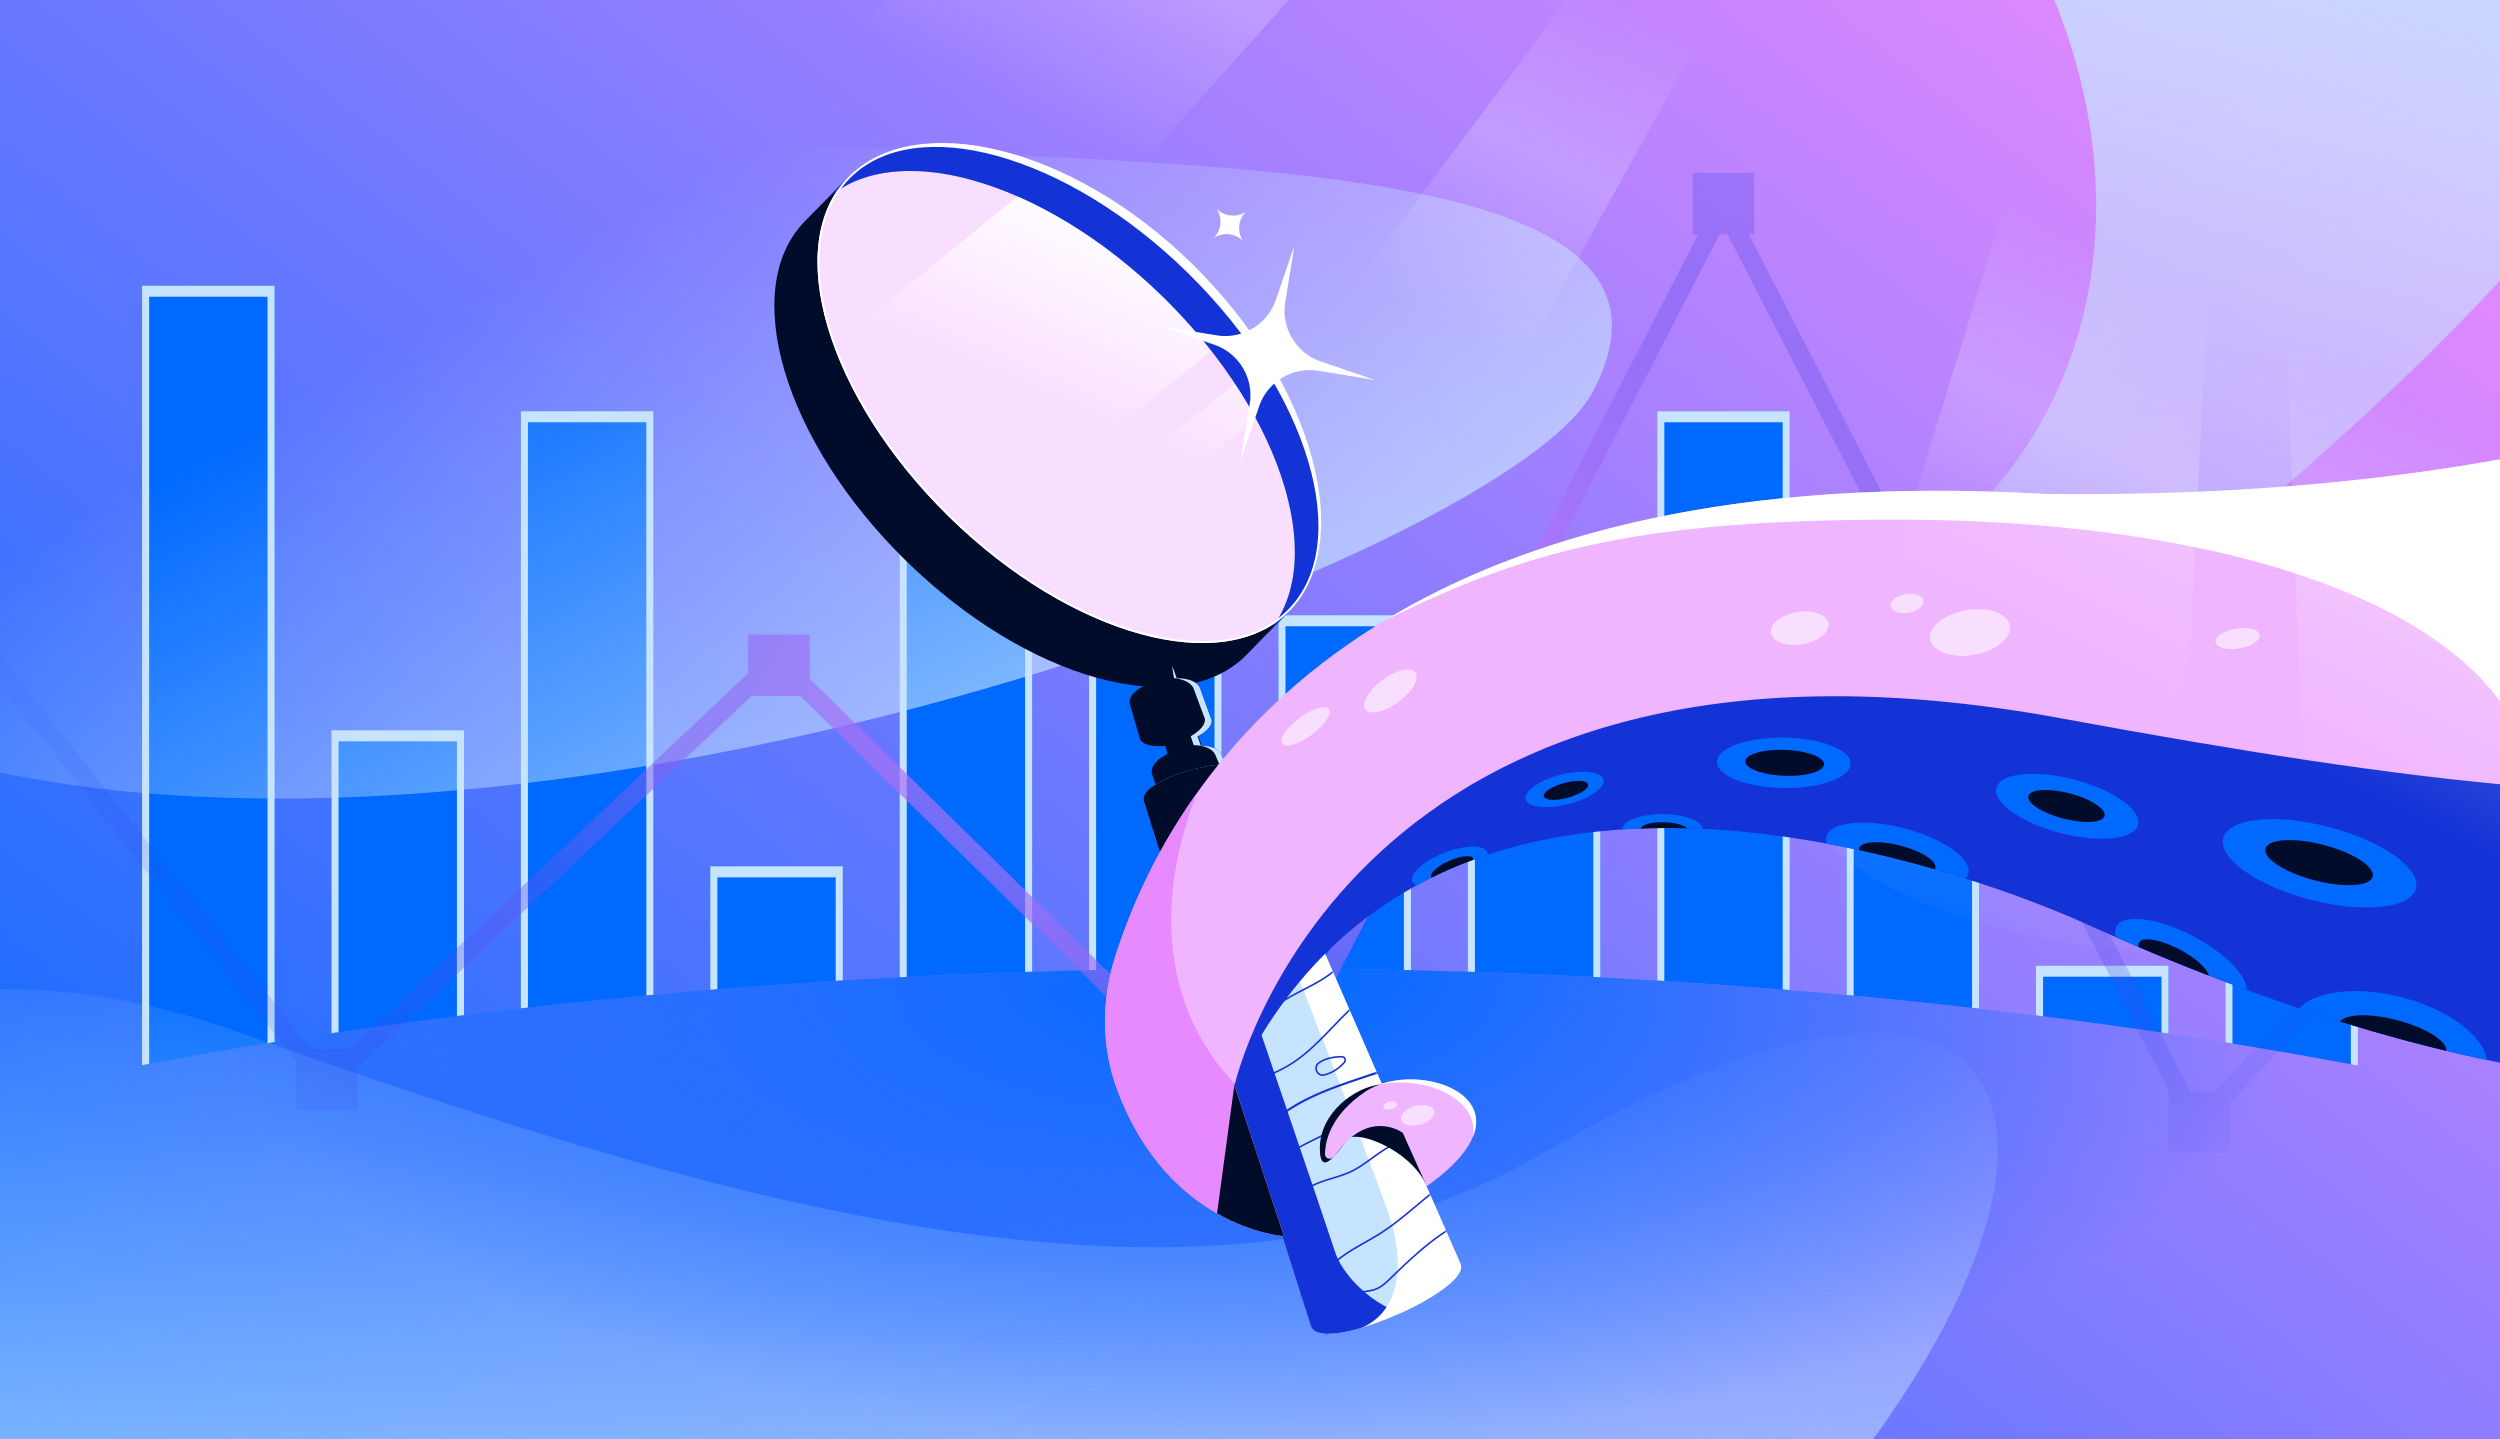 <?xml version="1.0" encoding="utf-8"?>
<svg xmlns="http://www.w3.org/2000/svg" fill="none" height="608" width="1056">
  <rect width="100%" height="100%" fill="#333333" stroke="none"/>
  <g clip-path="url(#a)">
    <path d="M0 0h1056v608H0z" fill="url(#b)"/>
    <path clip-rule="evenodd" d="M436 71h-56v341.788a2800 2800 0 0 1 56-2.34zm80 338.023c-18.805.074-37.477.33-56 .763V173.68h56zm80 .786a2881 2881 0 0 0-56-.782V259.848h56zm80 3.031a2799 2799 0 0 0-56-2.361V328.34h56zm80 5.368a2662 2662 0 0 0-56-4.008V173.68h56zm80 7.847a2495 2495 0 0 0-56-5.761V244.382h56zm80 10.536a2294 2294 0 0 0-56-7.67v-21.042h56zm80 13.538a2053 2053 0 0 0-56-9.81V308.455h56zm-880-9.97a2048 2048 0 0 0-56 9.781V120.654h56zm80-11.362a2296 2296 0 0 0-56 7.644V308.455h56zm80-8.595a2502 2502 0 0 0-56 5.739V173.68h56zm80-6.063a2677 2677 0 0 0-56 3.987V365.9h56z" fill="#0069FF" fill-rule="evenodd"/>
    <path clip-rule="evenodd" d="M436 71h-56v341.788l3-.154V75.682h50v334.863q1.5-.05 3-.097zm80 338.023V173.68h-56v236.106l3-.069V178.363h50v230.673zm80 .786V259.848h-56v149.179l3 .014V264.53h50v145.21zm80 3.031v-84.5h-56v82.139l3 .099v-77.556h50v79.663zm80 5.368V173.68h-56V414.2l3 .185V178.363h50v239.6zm80 7.847V244.382h-56v175.912q1.501.137 3 .276V249.064h50v176.65q1.501.169 3 .341m80 10.536v-28.712h-56v21.042l3 .376v-16.736h50v23.583q1.501.222 3 .447m80 13.538V308.455h-56v131.864l3 .486V313.137h50v136.426zm-880-9.97V120.654H60V449.94q1.499-.284 3-.565V125.337h50v315.306q1.498-.243 3-.484m80-11.362V308.455h-56v127.986l3-.445V313.137h50v116.034zm80-8.595V173.68h-56v252.261q1.498-.171 3-.34V178.363h50v242.115q1.499-.139 3-.276m80-6.063V365.9h-56v52.226l3-.244v-47.3h50v43.741z" fill="#C6E3FF" fill-rule="evenodd"/>
    <path d="M792.979-101.967c104.863 86.23 135.929 257.077 11.244 342.537-107.424 73.63-72.845 224.156 421.697 140.091 71.49-10.07 364.16-55.503-73.28-29.916 0 0-399.806 31.605-253.165-91.288C1260.64-22.771 1232.35-212.07 1038.46-246.355c-202.616-35.84-501.765-66.351-245.481 144.388" fill="url(#c)"/>
    <path d="M650.999 487.5c-143.375 84.076-356.052 17.626-553-52.499-179.326-63.851-370.502 56.879-147 241H733.5C905.541 498.698 875.056 356.119 650.999 487.5" fill="url(#d)"/>
    <path d="M66.857-191.843c-125.132-20.634-332.029 32.819-279.832 320.152 70.8 389.797 834.087 132.604 885.475 37.692 91.5-169.001-601-37.692-459-185C333.011-169.06 202.607-169.494 66.857-191.843" fill="url(#e)"/>
    <path d="M1466 717.5c0 170.38-420.18 308.5-938.5 308.5S-411 887.88-411 717.5 9.18 409 527.5 409 1466 547.12 1466 717.5" fill="url(#f)"/>
    <path clip-rule="evenodd" d="M715.001 73h26v26h-2.314l186.597 362h10.375l189.421-201.738 5.84 5.476-188.919 201.196V487h-26v-26h.283L729.686 99h-3.371L539.202 462h.799v26h-26v-21.147L338.069 294h-20.65L151.001 451.221V469h-26v-21.011l-200.14-253.51 6.28-4.958L131.254 443h16.799L316 284.334V268h26v18.647L520.477 462h9.725L717.315 99h-2.314z" fill="url(#g)" fill-rule="evenodd"/>
    <ellipse cx="440.715" cy="177.425" fill="#F9DFFF" rx="130.718" ry="72.515" transform="rotate(44.48 440.715 177.425)"/>
    <path d="M511.7 148.221c-6.023-7.696-12.763-15.256-20.175-22.535-19.564-19.212-41.002-33.701-61.606-42.718l-89.167 72.205c8.483 24.329 25.348 50.611 49.155 73.99a237 237 0 0 0 10.184 9.435z" fill="url(#h)"/>
    <path d="M428.302 259.579a211 211 0 0 1-14.671-10.033l108.042-87.489a192 192 0 0 1 8.841 14.754z" fill="url(#i)"/>
    <path d="M544.792 258.006c-28.061 28.575-92.565 10.733-144.075-39.851-51.509-50.583-70.518-114.754-42.457-143.328l-18.207 18.54c-28.061 28.575-9.052 92.745 42.457 143.329 51.51 50.583 116.014 68.425 144.075 39.85z" fill="#000C2A"/>
    <path d="M502.335 114.678c51.509 50.583 70.518 114.754 42.457 143.328l-10.811 11.008c28.062-28.574 9.053-92.745-42.457-143.328C440.015 75.102 375.51 57.26 347.449 85.835l10.81-11.008c28.061-28.575 92.566-10.733 144.076 39.851" fill="#1433D6"/>
    <path clip-rule="evenodd" d="M481.776 266.944c25.941 7.175 48.695 4.431 62.41-9.535s16.046-36.766 8.401-62.572c-7.635-25.774-25.176-54.342-50.848-79.552-25.671-25.21-54.552-42.23-80.461-49.397-25.94-7.175-48.695-4.43-62.409 9.535-13.715 13.966-16.046 36.766-8.402 62.573 7.635 25.774 25.176 54.342 50.848 79.552 25.671 25.21 54.552 42.23 80.461 49.396m-81.058-48.789c51.51 50.584 116.014 68.426 144.075 39.851s10.371-95.886-41.139-146.469c-51.509-50.584-117.332-65.285-145.393-36.71s-9.052 92.745 42.457 143.328" fill="#fff" fill-rule="evenodd"/>
    <path clip-rule="evenodd" d="M481.332 311.015a2.7 2.7 0 0 0 .081.819c.664 2.549 5.08 3.733 10.795 3.233l.957 3.372c-4.528 2.31-7.579 5.529-6.444 8.854 3.13 9.17 75.131 212.453 79.868 225.693s46.558-9.122 41.565-20.458-88.472-204.274-92.167-213.516c-1.096-2.742-4.393-3.935-8.408-4.018l-1.465-4.089c3.893-2.179 6.163-4.798 5.6-6.959a2.7 2.7 0 0 0-.277-.67c-2.439-6.67-4.013-11.015-4.425-12.232-1.056-3.124-4.958-4.467-9.607-4.528a366 366 0 0 1-1.601-4.565c-1.275-3.889-13.27-1.21-12.225 2.634.122.449.56 2.004 1.24 4.412-4.946 2.062-8.469 5.219-7.477 8.737.348 1.233 1.823 6.283 3.944 13.521q.02-.12.046-.24" fill="#000C2A" fill-rule="evenodd"/>
    <path d="M495.215 281.369c.024 1.278.265 3.002.684 5.082 4.149.467 7.505 1.974 8.466 4.813.22.651.642 1.789 1.355 3.713l.001.001c.663 1.788 1.578 4.256 2.817 7.643q.214.362.318.764c.613 2.355-1.764 5.194-5.896 7.601q.616 1.863 1.255 3.76c4.409.144 8.089 1.449 9.248 4.348 3.694 9.242 86.556 200.78 91.549 212.116 4.174 9.475-24.354 26.65-36.602 24.307 9.348 7.179 44.334-12.565 39.743-22.988-4.994-11.336-88.472-204.274-92.166-213.516-1.129-2.822-4.588-4.004-8.762-4.023l-1.405-3.922c4.071-2.21 6.47-4.907 5.894-7.122a2.7 2.7 0 0 0-.277-.669c-2.439-6.67-4.013-11.016-4.425-12.233-1.084-3.204-5.162-4.534-9.97-4.529-.735-2.063-1.353-3.804-1.827-5.146" fill="#C6E3FF"/>
    <path d="M526.512 326.082c3.492 9.029 85.462 196.732 90.404 207.749 4.943 11.018-59.037 39.199-63.246 26.195-4.209-13.005-67.812-212.762-70.512-221.788s39.861-21.185 43.354-12.156" fill="#C6E3FF"/>
    <path d="M521.781 323.198c-11.887-2.114-40.866 7.543-38.623 15.04 2.701 9.025 66.303 208.783 70.512 221.787 2.234 6.901 21.297 2.205 37.962-5.37-14.201-4.892-24.924-17.282-27.634-25.655-2.088-6.452-13.36-39.574-25.719-75.89-16.173-47.521-34.206-100.51-35.959-106.37-1.592-5.321 8.624-15.918 19.461-23.542" fill="#1433D6"/>
    <path d="M616.917 533.831c-4.943-11.017-86.913-198.72-90.405-207.749-1.171-3.028-6.735-3.673-13.512-2.853 10.044 23.939 64.498 163.271 73.498 189.271 6.865 19.831 5.634 41.367-11.629 48.451 19.643-5.706 45.243-19.998 42.048-27.12" fill="#fff"/>
    <mask height="242" id="j" maskUnits="userSpaceOnUse" style="mask-type:alpha" width="135" x="483" y="322">
      <path d="M526.512 326.083c3.492 9.029 85.462 196.731 90.404 207.749 4.943 11.017-59.037 39.199-63.246 26.194s-67.812-212.762-70.512-221.787 39.861-21.186 43.354-12.156" fill="#C6E3FF"/>
    </mask>
    <g fill="#1433D6" mask="url(#j)">
      <path d="M556.56 453.613a3.4 3.4 0 0 1-.671-.944c-.572-1.219-.468-2.923 1.053-4.007 3.052-2.159 7.031-2.627 9.829-2.638a1.76 1.76 0 0 1 1.632 1.051c.293.65.175 1.39-.3 1.922-2.404 2.681-5.286 4.492-8.556 5.371-1.245.338-2.285-.065-2.982-.75zm10.217-6.907c-2.702.01-6.532.453-9.441 2.514-1.206.851-1.285 2.2-.835 3.165.401.86 1.393 1.72 2.863 1.328 3.145-.85 5.913-2.583 8.231-5.167.352-.397.328-.876.186-1.187a1.07 1.07 0 0 0-1.009-.648zm-92.038-106.531c7.933-15.904 21.255-37.607 39.671-50.684 11.048-7.841 18.579-8.835 18.895-8.877l.083.672c-.077.01-7.717 1.02-18.637 8.788-18.277 13.003-31.514 34.58-39.404 50.393l-.608-.302zm38.022 92.297c2.035-4.736 1.526-10.116 1.032-15.329-.08-.867-.165-1.731-.235-2.579-.669-8.239.81-13.92 4.536-17.366 4.388-4.062 10.642-3.998 16.69-3.938 5.457.051 11.101.115 15.413-2.823 3.983-2.709 6.028-7.387 7.772-11.953.426-1.122.853-2.254 1.279-3.385 2.896-7.724 5.895-15.708 11.207-22.125 8.027-9.685 18.578-11.614 25.481-9.229l-.22.64c-6.677-2.306-16.915-.413-24.734 9.021-5.246 6.33-8.221 14.261-11.098 21.927q-.639 1.699-1.285 3.39c-1.786 4.657-3.873 9.446-8.023 12.268-4.493 3.054-10.248 2.996-15.805 2.941-6.187-.064-12.028-.121-16.216 3.756-3.56 3.296-4.974 8.794-4.32 16.817.07.849.154 1.712.229 2.575.499 5.294 1.024 10.765-1.081 15.66zm10.501 65.58c1.642-12.289 10.543-23.909 24.404-31.891 8.715-5.016 18.408-8.28 27.784-11.44 3.475-1.175 7.07-2.383 10.557-3.659l-.501 1.244c-3.499 1.29-6.289 2.092-9.77 3.261-9.333 3.141-18.987 6.392-27.626 11.369-13.622 7.84-22.354 19.224-23.96 31.234zm-26.486-161.778c-.499-.49-.712-1.183-.555-1.914a2.09 2.09 0 0 1 1.976-1.684 12.2 12.2 0 0 1 4.897.719c1.276.464 1.676 1.645 1.507 2.602-.174.99-.98 1.996-2.377 1.994-1.541 0-3.186-.446-4.907-1.328a2.2 2.2 0 0 1-.541-.389m6.721-1.856a1.7 1.7 0 0 0-.637-.387 11.75 11.75 0 0 0-4.633-.678c-.825.046-1.241.645-1.347 1.149-.111.51.03 1.19.743 1.558 1.62.83 3.165 1.253 4.595 1.25 1.008 0 1.591-.72 1.714-1.437.078-.456-.009-1.036-.435-1.455"/>
      <path d="M493.962 347.885c-.566-.556-.876-1.422-.857-2.44.01-.542.096-1.066.183-1.58.059-.37.122-.755.157-1.129.091-1.158-.116-2.293-.339-3.491-.186-1.021-.383-2.079-.374-3.145.028-2.779 1.534-5.571 3.927-7.282 2.237-1.599 5.192-2.264 8.108-1.845l.241.037c.599-.601 1.274-1.269 2.068-1.641.994-.47 2.083-.437 2.841.08 1.266.862 1.262 2.628.876 3.884-.14.443-.314.871-.488 1.29-.319.771-.62 1.503-.67 2.281-.06.826.163 1.635.397 2.492.188.699.392 1.422.427 2.17.147 2.893-2.116 5.294-4.293 6.571-1.255.736-2.623 1.286-3.943 1.806-1.09.433-2.214.88-3.26 1.431l-.062.035c-1.433.761-3.224 1.704-4.649.704a2.4 2.4 0 0 1-.285-.242zm15.789-21.696a1.3 1.3 0 0 0-.217-.175c-.667-.455-1.558-.313-2.174-.024-.703.328-1.345.972-1.911 1.539l-.2.203-.581-.086c-2.749-.397-5.522.228-7.62 1.725-2.222 1.585-3.614 4.165-3.644 6.733-.01.998.177 2.028.359 3.015.217 1.193.444 2.424.345 3.668-.035.404-.098.798-.162 1.182-.082.51-.164.99-.169 1.48-.011.941.299 1.73.854 2.113 1.087.763 2.606-.038 3.943-.75l.062-.035c1.075-.571 2.223-1.023 3.327-1.46 1.296-.516 2.64-1.051 3.852-1.763 2-1.174 4.092-3.362 3.958-5.958-.035-.671-.213-1.332-.407-2.026-.238-.871-.481-1.776-.423-2.717.064-.889.397-1.703.722-2.488.164-.4.338-.819.464-1.228.317-1.02.3-2.273-.392-2.953z"/>
      <path d="M487.609 355.972c-1.181-1.16-1.831-2.94-1.951-4.542-.103-1.338.048-2.692.194-3.994.12-1.052.24-2.143.226-3.203-.024-1.545-.341-3.121-.647-4.65-.473-2.366-.965-4.809-.397-7.209.638-2.674 2.481-4.851 4.109-6.761l.518.442c-1.577 1.857-3.371 3.966-3.968 6.481-.531 2.256-.079 4.517.399 6.917.316 1.556.638 3.166.658 4.774.019 1.103-.105 2.218-.225 3.289-.142 1.268-.293 2.585-.191 3.865.169 2.173 1.372 4.696 3.632 5.117 1.442.265 2.804-.395 4.247-1.09.951-.464 1.94-.939 2.979-1.155.474-.095.954-.138 1.424-.181.825-.074 1.606-.134 2.289-.481.832-.42 1.396-1.189 1.993-2 .327-.44.659-.894 1.044-1.296 1.46-1.525 3.484-2.191 5.441-2.828 1.163-.38 2.359-.775 3.419-1.341 4.26-2.285 6.015-7.229 6.681-9.98 1.318-5.44.666-10.694-1.782-14.41-.837-1.269-2.257-2.893-4.258-3.403-2.088-.538-4.15.235-6.326 1.046-1.817.679-3.697 1.382-5.641 1.29-.711-.032-1.408-.175-2.086-.308-.471-.092-.962-.193-1.437-.251-.928-.111-2.218-.085-3.104.662l-.442-.519c1.072-.907 2.564-.945 3.621-.82.505.058 1.005.159 1.485.26.683.138 1.327.266 1.985.294 1.81.084 3.618-.595 5.373-1.249 2.181-.816 4.439-1.652 6.734-1.064 2.212.566 3.754 2.318 4.659 3.692 2.555 3.878 3.238 9.324 1.878 14.942-.694 2.857-2.524 8.013-7.018 10.42-1.108.595-2.338.995-3.529 1.385-1.962.642-3.823 1.249-5.164 2.653-.356.373-.679.807-.992 1.233-.616.84-1.261 1.71-2.23 2.203-.798.406-1.681.481-2.534.556-.446.038-.911.076-1.342.166-.963.196-1.905.651-2.817 1.096-1.477.718-3.001 1.457-4.664 1.146-.885-.165-1.632-.595-2.238-1.189zm-18.866-62.035c-1.39 1.27-2.817 2.578-4.183 3.92a84.9 84.9 0 0 0-16.547 22.701c-1.226 2.449-2.359 5.008-3.46 7.485-2.845 6.423-5.784 13.058-10.565 18.255-6.896 7.506-17.749 11.43-27.868 10.149l.386.731c10.324 1.159 20.933-2.758 27.985-10.423 4.852-5.28 7.815-11.968 10.688-18.44 1.091-2.467 2.23-5.021 3.441-7.455a84.4 84.4 0 0 1 16.415-22.518c1.356-1.332 2.784-2.64 4.169-3.906 2.741-2.51 5.573-5.104 8.004-8.005 2.887-3.443 6.303-8.782 6.56-14.913l-.728.779c-.496 5.601-3.657 10.486-6.349 13.692-2.408 2.868-5.216 5.447-7.943 7.943zm-13.022 76.385c-1.328 1.149-2.748 2.247-4.126 3.301-2.24 1.719-4.551 3.501-6.538 5.593-2.715 2.851-4.829 6.292-6.881 9.622-2.573 4.179-5.226 8.479-9.038 11.518l.322.611c3.955-3.116 6.67-7.508 9.295-11.77 2.029-3.296 4.133-6.708 6.796-9.506 1.949-2.053 4.241-3.815 6.457-5.52 1.387-1.064 2.812-2.166 4.155-3.33 9.675-8.4 15.362-20.612 20.38-31.389l-.612-.287c-4.99 10.719-10.644 22.859-20.21 31.167z"/>
      <path d="M435.819 413.1c7.661-8.828 16.936-16.423 27.082-22.144 2.249-1.264 4.585-2.47 6.849-3.633 4.505-2.321 9.158-4.714 13.344-7.728 3.49-2.517 6.693-5.488 9.786-8.367 2.708-2.515 5.506-5.123 8.485-7.4 2.607-1.997 5.437-3.803 8.171-5.55 3.865-2.473 7.863-5.024 11.328-8.166 6.26-5.667 10.67-13.121 14.938-20.325 4.575-7.73 9.307-15.715 16.296-21.408l-.427-.524c-7.084 5.77-11.849 13.809-16.453 21.587-4.244 7.16-8.631 14.572-14.814 20.171-3.423 3.097-7.392 5.638-11.238 8.092-2.744 1.757-5.588 3.569-8.214 5.584-3.002 2.292-5.815 4.914-8.532 7.439-3.079 2.864-6.263 5.826-9.725 8.314-4.143 2.989-8.777 5.373-13.257 7.679-2.269 1.168-4.615 2.374-6.873 3.647-10.137 5.712-19.412 13.288-27.088 22.092l.337.644zm10.973 20.954a277 277 0 0 1 16.146-14.049c2.511-2.014 4.994-3.904 7.845-4.918 1.144-.409 2.355-.674 3.534-.935 1.049-.235 2.136-.47 3.179-.815 5.072-1.649 9.125-5.602 12.524-9.18 3.404-3.582 6.748-7.355 9.978-11.003 8.87-10 18.038-20.344 29.316-27.77 1.369-.9 2.791-1.777 4.175-2.625 4.315-2.649 8.777-5.392 12.149-9.271 1.928-2.225 3.465-4.788 4.949-7.258.525-.883 1.059-1.766 1.608-2.635 5.304-8.423 12.498-15.768 20.818-21.238l-.375-.568c-8.396 5.519-15.667 12.932-21.017 21.442-.554.873-1.083 1.761-1.613 2.649-1.465 2.451-2.987 4.989-4.878 7.166-3.305 3.802-7.72 6.515-11.991 9.141-1.389.852-2.821 1.729-4.195 2.634-11.354 7.475-20.551 17.847-29.449 27.886-3.23 3.648-6.575 7.412-9.969 10.985-3.342 3.519-7.318 7.404-12.242 9.008-1.019.331-2.088.566-3.122.796-1.193.266-2.433.541-3.615.959-2.951 1.049-5.487 2.982-8.041 5.031a276 276 0 0 0-16.046 13.957l.327.626zm10.142 19.349c3.154-4.683 6.755-9.755 11.61-13.139 1.841-1.284 3.881-2.334 5.849-3.35 1.929-.997 3.921-2.027 5.753-3.282 4.645-3.181 8.17-7.739 11.576-12.146l.906-1.165c13.548-17.438 29.312-33.423 44.548-48.88l47.088-47.756-.484-.476-47.088 47.756c-15.26 15.472-31.029 31.471-44.606 48.939l-.906 1.164c-3.372 4.365-6.864 8.879-11.423 12.001-1.798 1.23-3.771 2.251-5.682 3.238-1.987 1.026-4.046 2.086-5.925 3.399-4.85 3.379-8.442 8.365-11.582 13.015l.357.683zm105.899 104.783c.2-.716.376-1.467.542-2.188.596-2.544 1.206-5.18 2.994-6.991 2.187-2.218 5.332-2.572 8.664-2.943 2.34-.262 4.751-.528 6.873-1.498 2.223-1.013 4.035-2.762 5.634-4.312 11.912-11.521 25.333-24.49 42.033-27.799l.837-.852c-17.35 3.032-31.133 16.359-43.345 28.165-1.56 1.512-3.33 3.217-5.447 4.182-2.022.916-4.386 1.182-6.663 1.438-3.298.366-6.707.747-9.066 3.139-1.916 1.951-2.554 4.673-3.173 7.309-.171.717-.337 1.457-.537 2.164-2.044 7.39-7.413 13.38-12.145 18.664a4017 4017 0 0 1-18.032 19.979l.332.64a4579 4579 0 0 0 18.203-20.163c4.789-5.341 10.21-11.394 12.296-18.934M461.799 328.342c.899-2.485 1.821-5.051 3.038-7.414 3.282-6.393 8.789-11.429 13.214-15.112l.867-.718c2.606-2.15 5.297-4.367 7.133-7.263 1.097-1.728 1.853-3.65 2.584-5.509.54-1.373 1.098-2.794 1.787-4.105 1.934-3.704 4.991-6.827 7.692-9.577a1773 1773 0 0 1 28.228-28.105l-.436-.524a1738 1738 0 0 0-28.281 28.158c-2.734 2.785-5.834 5.942-7.811 9.737-.702 1.345-1.27 2.785-1.814 4.172-.723 1.83-1.464 3.718-2.524 5.398-1.774 2.804-4.427 4.993-6.995 7.104l-.867.718c-4.477 3.717-10.046 8.825-13.385 15.325-1.235 2.401-2.171 4.991-3.07 7.495-1.311 3.631-2.669 7.386-4.944 10.536-3.033 4.193-7.528 7.104-11.874 9.922a145 145 0 0 0-3.373 2.224c-9.615 6.556-17.725 15.095-25.534 23.444l.332.641c7.833-8.374 15.957-16.957 25.582-23.523a146 146 0 0 1 3.358-2.209c4.399-2.852 8.946-5.797 12.05-10.091 2.332-3.227 3.704-7.026 5.029-10.7zm123.122 45.517c1.579-5.298 3.214-10.779 6.214-15.462 3.152-4.914 9.404-10.312 16.697-9.466l-.602-.724c-7.304-.486-13.508 4.893-16.665 9.821-3.057 4.76-4.701 10.289-6.293 15.63-.378 1.266-.755 2.531-1.151 3.788-4.982 15.853-12.517 27.42-22.389 34.372-3.209 2.261-6.787 4.112-10.235 5.9-4.39 2.272-8.933 4.621-12.791 7.852-4.363 3.649-7.761 8.34-11.055 12.876a223 223 0 0 1-2.745 3.735c-6.71 8.905-14.709 16.992-22.456 24.813-8.179 8.262-16.62 16.799-23.589 26.345l.352.669c6.977-9.614 15.48-18.214 23.717-26.543 7.756-7.84 15.778-15.942 22.512-24.881.93-1.237 1.84-2.493 2.754-3.745 3.261-4.502 6.641-9.154 10.942-12.749 3.801-3.183 8.305-5.513 12.671-7.77 3.478-1.798 7.065-3.658 10.322-5.948 9.995-7.04 17.611-18.728 22.644-34.721.397-1.256.774-2.531 1.151-3.797zm10.99 26.42c1.742-2.626 3.546-5.344 5.592-7.796 4.055-4.855 9.187-8.803 14.149-12.616 3.574-2.748 7.239-5.58 10.541-8.767l-.437-.524c-3.287 3.173-6.952 6.004-10.517 8.753-4.99 3.841-10.151 7.809-14.253 12.722-2.075 2.481-3.883 5.213-5.64 7.854-1.52 2.294-3.096 4.664-4.828 6.854-3.896 4.916-8.743 9.107-13.438 13.152-2.238 1.93-4.548 3.923-6.732 5.973-2.636 2.481-5.199 5.139-7.671 7.715-5.61 5.838-11.415 11.866-18.427 16.071-3.484 2.086-7.285 3.728-10.961 5.311-2.677 1.157-5.445 2.349-8.082 3.707-18.758 9.677-31.385 27.668-42.418 44.047l.356.683c11.039-16.393 23.655-34.471 42.375-44.128 2.618-1.349 5.371-2.535 8.039-3.692 3.7-1.598 7.524-3.245 11.047-5.35 7.088-4.245 12.921-10.311 18.569-16.179 2.468-2.57 5.026-5.224 7.648-7.69 2.174-2.04 4.484-4.034 6.708-5.959 4.719-4.069 9.595-8.279 13.523-13.248 1.751-2.209 3.332-4.594 4.862-6.897zm9.377 38.029c.886-1.318 1.795-2.68 2.719-3.998 10.522-15.026 24.404-27.399 37.998-39.285l-.432-.519c-13.636 11.92-27.552 24.317-38.122 39.42-.928 1.324-1.842 2.69-2.728 4.008-1.605 2.39-3.262 4.872-5.05 7.178-5.474 7.085-12.403 12.998-19.104 18.707-5.029 4.288-10.225 8.726-15.991 12.186-2.854 1.715-5.893 3.211-8.836 4.668-2.646 1.31-5.384 2.655-7.986 4.161-9.816 5.676-18.041 13.683-25.994 21.434l-24.585 23.94.327.626 24.732-24.081c7.921-7.717 16.117-15.695 25.861-21.327 2.583-1.496 5.306-2.836 7.944-4.137 2.952-1.456 6.01-2.962 8.884-4.687 5.813-3.489 11.033-7.942 16.081-12.249 6.729-5.739 13.677-11.671 19.198-18.814 1.803-2.33 3.465-4.817 5.08-7.216zm18.294 14.333c1.236-1.307 2.597-2.567 3.91-3.789 3.203-2.98 6.52-6.058 8.437-10.063 1.135-2.376 1.735-4.992 2.312-7.517.67-2.939 1.362-5.968 2.908-8.559 3.772-6.331 11.405-8.709 19.14-10.425l-.485-.591c-7.764 1.746-15.391 4.205-19.239 10.67-1.598 2.683-2.299 5.771-2.987 8.757-.568 2.496-1.154 5.069-2.261 7.378-1.86 3.889-5.125 6.923-8.285 9.86-1.323 1.231-2.689 2.496-3.944 3.823-4.221 4.453-7.763 11.276-5.057 17.092l.617-.289c-2.57-5.51.86-12.053 4.929-16.342z"/>
      <path d="M676.312 431.617c-11.881 11.266-22.978 21.094-33.859 29.985-8.865 7.246-18.479 14.527-29.922 17.025-2.912.631-5.956.952-8.9 1.257-4.704.489-9.556.993-14.012 2.809-3.768 1.532-7.11 3.947-10.343 6.29-2.875 2.075-5.845 4.228-9.081 5.731-2.37 1.096-4.926 1.878-7.4 2.625-1.886.574-3.838 1.167-5.708 1.899-7.714 3.031-14.186 8.518-20.439 13.83-.724.611-1.443 1.227-2.167 1.829-11.402 9.586-22.231 17.262-33.046 23.412l.313.602c10.852-6.17 21.724-13.88 33.165-23.495l2.171-1.834c6.216-5.273 12.64-10.721 20.248-13.712 1.846-.727 3.785-1.316 5.661-1.88 2.493-.757 5.078-1.539 7.491-2.66 3.298-1.527 6.297-3.699 9.191-5.794 3.204-2.313 6.517-4.709 10.199-6.211 4.361-1.777 9.17-2.277 13.825-2.765 2.963-.306 6.027-.626 8.973-1.272 11.59-2.533 21.281-9.863 30.208-17.162 10.881-8.891 21.983-18.724 33.864-29.98l-.436-.524zm7.773 9.394c-16.167 15.408-32.943 31.037-51.63 43.78-3.172 2.165-6.459 4.282-9.632 6.331-5.649 3.641-11.484 7.404-16.913 11.566-2.807 2.152-5.565 4.456-8.232 6.688-4.596 3.838-9.345 7.811-14.455 11.087-2.195 1.412-4.506 2.719-6.745 3.992-3.013 1.712-6.126 3.477-9.006 5.51-5.403 3.806-9.887 8.363-15.188 13.925a1632 1632 0 0 0-30.621 33.032l.332.64a1652 1652 0 0 1 30.783-33.206c5.272-5.533 9.732-10.066 15.088-13.833 2.861-2.013 5.959-3.774 8.953-5.476 2.244-1.278 4.564-2.594 6.774-4.011 5.143-3.3 9.911-7.284 14.522-11.136 2.662-2.227 5.415-4.527 8.213-6.669 5.4-4.142 11.23-7.9 16.86-11.531 3.183-2.05 6.475-4.172 9.651-6.341 18.716-12.763 35.506-28.407 51.683-43.824z"/>
    </g>
    <path clip-rule="evenodd" d="M511.068 372.999H494.13c-6.09-19.201-10.317-32.576-10.971-34.762-2.243-7.497 26.735-17.154 38.622-15.04-10.837 7.624-21.053 18.221-19.461 23.542.701 2.343 4.003 12.216 8.748 26.26" fill="#000C2A" fill-rule="evenodd"/>
    <path d="M471.814 460.018c-6.674-18.099-6.512-37.981-.624-56.353 20.407-63.678 96.478-211.879 392.536-195.035 409.014 5.195 512.134-192.95 512.134-192.95l97.09 158.697-160.73 241.312s-122.29 111.771-427.751-25.945c0 0-283.91-129.128-363.017 68.764l20.873 63.645s-48.788-3.24-70.523-62.173z" fill="#F0B5FF"/>
    <path d="M505.408 335.24c-18.286 25.798-28.465 50.471-34.219 68.425-5.888 18.372-6.049 38.254.624 56.353l-.012-.038c21.735 58.933 70.523 62.173 70.523 62.173l-20.873-63.645.233-.581c-16.816-17.443-41.291-56.772-16.276-122.687" fill="#E88AFF"/>
    <path d="m521.471 457.706-7.397 54.825c15.427 8.77 28.25 9.622 28.25 9.622l-20.873-63.645.233-.581z" fill="#000C2A"/>
    <path d="M1299.52 424.73c8.59-5.286 12.7-9.041 12.7-9.041l160.73-241.312-97.09-158.696S1272.74 213.826 863.726 208.63c-131.678-7.492-219.837 17.666-278.937 53.514C642.295 233.915 687.5 219.5 801 219.5c166 0 295 51.77 267 149.5s384.95-174.624 384.95-174.624z" fill="#fff"/>
    <path d="M1312.23 415.702s-123.7 113.147-429.164-24.569c0 0-269.881-128.511-361.615 67.375 0 0 47.211-210.678 349.238-155.069 302.031 55.609 403.441 47.556 568.191-103.629z" fill="#1433D6"/>
    <path clip-rule="evenodd" d="M628.409 361.022c-10.302 3.408-20.364 7.688-30.058 12.971-.862-.397-1.464-.953-1.743-1.669-1.281-3.291 4.761-8.716 13.495-12.116 8.735-3.4 16.854-3.488 18.135-.197q.185.478.171 1.011m90.76-10.921c-11.219-.525-22.581-.491-33.935.256l-.001-.065c-.001-3.532 7.597-6.398 16.97-6.4 9.212-.003 16.711 2.76 16.966 6.209m111.037 20.994c-16.851-5.324-36.807-10.707-58.469-14.735-.361-1.041-.434-2.05-.184-3.004 1.627-6.224 16.341-7.765 32.864-3.443s28.596 12.871 26.969 19.094c-.201.768-.602 1.465-1.18 2.088m118.878 47.066c-17.736-6.496-36.191-13.898-55.382-22.302-.498-1.687-.455-3.202.21-4.455 3.016-5.681 17.689-3.796 32.774 4.211 13.292 7.056 22.468 16.511 22.398 22.546m-271.769-88.869c-.864-3.425-8.932-4.341-18.02-2.046-9.088 2.294-15.754 6.931-14.889 10.355s8.933 4.341 18.02 2.047 15.754-6.931 14.889-10.356m104.415-6.673c.085-5.88-12.489-10.829-28.086-11.055s-28.31 4.358-28.395 10.237 12.49 10.829 28.087 11.055 28.309-4.357 28.394-10.237m268.79 125.136c-24.52-5.194-50.948-12.323-79.323-21.842 6.904-7.404 24.496-9.601 43.463-4.639 19.7 5.149 34.35 16.314 35.86 26.481m-147.396-99.351c1.628-6.223-10.446-14.772-26.969-19.094-16.522-4.322-31.236-2.781-32.864 3.443-1.628 6.223 10.446 14.772 26.969 19.094 16.522 4.322 31.236 2.781 32.864-3.443m80.676.931c22.49 5.883 38.92 17.518 36.7 25.988-2.21 8.47-22.236 10.567-44.723 4.685-22.488-5.882-38.921-17.517-36.705-25.987 2.215-8.471 22.241-10.568 44.728-4.686" fill="#0069FF" fill-rule="evenodd"/>
    <path clip-rule="evenodd" d="M622.359 363.134a183 183 0 0 0-17.684 7.578 1 1 0 0 1-.135-.225c-.716-1.612 2.671-4.682 7.566-6.857s9.443-2.63 10.159-1.018q.106.241.094.522m90.332-13.273a304 304 0 0 0-19.696.095c.543-1.685 4.946-2.851 10.243-2.647 4.373.169 8.065 1.222 9.453 2.552m104.574 17.326a499 499 0 0 0-31.986-8.094 2 2 0 0 1 .038-.775c.761-2.925 8.578-3.422 17.458-1.111 8.881 2.312 15.463 6.556 14.701 9.481a2 2 0 0 1-.211.499m115.752 44.915a979 979 0 0 1-29.581-12.039c-.22-.723-.206-1.363.072-1.888 1.415-2.671 9.135-1.355 17.245 2.94 6.71 3.554 11.584 8.034 12.264 10.987m100.283 31.769c-14.35-3.449-29.3-7.551-44.87-12.384 2.465-3.237 12.66-3.56 24.11-.566 12.07 3.159 21.13 8.855 20.76 12.95m-31.08-73.573c1.08-4.118-8.182-10.107-20.684-13.377-12.501-3.27-23.509-2.583-24.586 1.534-1.077 4.118 8.184 10.107 20.686 13.377 12.501 3.27 23.504 2.583 24.584-1.534m-231.758-47.434c.116-3.02-7.222-5.755-16.392-6.109s-16.698 1.807-16.814 4.827c-.117 3.021 7.222 5.756 16.392 6.11s16.697-1.807 16.814-4.828m-99.652 8.45c-.464-1.702-5.029-1.941-10.196-.533-5.168 1.407-8.981 3.928-8.518 5.63.464 1.702 5.029 1.941 10.197.533s8.981-3.928 8.517-5.63m218.125 13.344c.765-2.924-5.812-7.177-14.689-9.499-8.878-2.322-16.695-1.835-17.46 1.089s5.812 7.177 14.69 9.499 16.694 1.835 17.459-1.089" fill="#000C2A" fill-rule="evenodd"/>
    <path clip-rule="evenodd" d="M561.354 299.515c-1.439-1.941-7.027-.239-12.48 3.803s-8.708 8.892-7.269 10.834 7.026.239 12.48-3.803c5.453-4.042 8.708-8.892 7.269-10.834m210.937-36.227c-.639-3.764-6.582-5.895-13.274-4.76-6.693 1.136-11.6 5.108-10.961 8.873s6.582 5.895 13.274 4.759 11.6-5.107 10.961-8.872m76.654 1.039c-.884-5.214-9.132-8.162-18.421-6.586s-16.103 7.081-15.219 12.294c.885 5.214 9.133 8.163 18.422 6.586s16.103-7.08 15.218-12.294m105.548 3.829c-.389-2.295-4.871-3.449-10.01-2.577s-8.989 3.44-8.6 5.735 4.871 3.449 10.01 2.577 8.99-3.44 8.6-5.735m171.437-32.459c8.67-2.19 16.69-.097 17.89 4.677 1.21 4.773-4.85 10.419-13.53 12.609-8.67 2.191-16.68.097-17.89-4.676-1.2-4.774 4.85-10.419 13.53-12.61M804.884 250.98c3.842-.652 7.254.57 7.62 2.73.367 2.159-2.451 4.438-6.293 5.09s-7.254-.57-7.62-2.729 2.451-4.439 6.293-5.091m-220.972 36.261c5.837-4.326 12.1-5.769 13.987-3.222 1.888 2.546-1.315 8.118-7.152 12.445-5.838 4.326-12.1 5.769-13.987 3.222-1.888-2.546 1.314-8.118 7.152-12.445" fill="#F9DFFF" fill-rule="evenodd"/>
    <path d="M557.5 485c0-15.034 15-26 26-27l28 14-9 28.5c-7.5-15.5-29.5-23-33-19.5-2.5 2.5-12 18.5-12 4" fill="#000C2A"/>
    <path d="m602.653 501.076-10.126-22.574s-14.571-10.824-28.566 9.558c-1.473 2.145-4.384 1.731-4.291-.869.233-6.455 3.182-16.603 16.866-25.962 22.329-15.273 76.641 4 26.117 39.847" fill="#F0B5FF"/>
    <path d="M582.667 458.134c18.643-6.756 47.362 2.618 39.521 21.996 2.742-16.749-21.672-25.897-39.521-21.996" fill="#fff"/>
    <path d="M605.833 469.29c-.565-2.164-4.149-3.103-8.006-2.096s-6.525 3.579-5.96 5.743 4.15 3.103 8.007 2.096 6.525-3.578 5.959-5.743m-15.748-3.129c-.234-.896-1.717-1.285-3.312-.869-1.595.417-2.699 1.481-2.464 2.378.234.896 1.717 1.285 3.312.869 1.595-.417 2.698-1.481 2.464-2.378" fill="#F9DFFF"/>
    <path d="m542.884 127.633 1.943-11.942 1.943-11.943-3.922 11.442-3.922 11.442a22.6 22.6 0 0 1-9.774 12.082 22.6 22.6 0 0 1-15.264 2.927l-11.941-1.944-11.941-1.944 11.441 3.923 11.441 3.923a22.6 22.6 0 0 1 12.081 9.776 22.62 22.62 0 0 1 2.927 15.266l-1.943 11.942-1.944 11.942 3.922-11.442 3.922-11.442a22.6 22.6 0 0 1 9.775-12.081 22.6 22.6 0 0 1 15.263-2.927l11.941 1.944 11.941 1.944-11.441-3.923-11.441-3.923a22.6 22.6 0 0 1-12.08-9.777 22.6 22.6 0 0 1-2.927-15.265m-16.529-38.292a9.78 9.78 0 0 1-6.487 1.675 9.74 9.74 0 0 1-6.039-2.91 9.78 9.78 0 0 1 1.674 6.486 9.75 9.75 0 0 1-2.911 6.041 9.74 9.74 0 0 1 12.526 1.236 9.75 9.75 0 0 1 1.237-12.528" fill="#fff"/>
    <path d="M1260.15 760.478 973.307-58.197l-14.712-6.41 25.002 705.736z" fill="url(#k)"/>
    <path d="m908.22 604.716 34.177-673.53-42.116-18.351-187.385 607.932z" fill="url(#l)"/>
    <path d="M702.46-176.211 255.019 322.587 81 247.847 624.913-210z" fill="url(#m)"/>
    <path d="m492.163 424.588 308.532-557.996-29.674-12.929-389.726 522.231z" fill="url(#n)"/>
  </g>
  <defs>
    <linearGradient gradientUnits="userSpaceOnUse" id="b" x1="0" x2="673" y1="622.5" y2="-228.5">
      <stop stop-color="#0069FF"/>
      <stop offset="1" stop-color="#E88AFF"/>
    </linearGradient>
    <linearGradient gradientUnits="userSpaceOnUse" id="c" x1="941.5" x2="819.5" y1="-96" y2="405">
      <stop stop-color="#C6E3FF"/>
      <stop offset="1" stop-color="#C6E3FF" stop-opacity="0"/>
    </linearGradient>
    <linearGradient gradientUnits="userSpaceOnUse" id="d" x1="170.999" x2="185.499" y1="762.5" y2="391">
      <stop stop-color="#C6E3FF"/>
      <stop offset="1" stop-color="#C6E3FF" stop-opacity="0"/>
    </linearGradient>
    <linearGradient gradientUnits="userSpaceOnUse" id="e" x1="408.597" x2="214.909" y1="470.432" y2="118.36">
      <stop stop-color="#C6E3FF"/>
      <stop offset="1" stop-color="#C6E3FF" stop-opacity="0"/>
    </linearGradient>
    <linearGradient gradientUnits="userSpaceOnUse" id="h" x1="487.099" x2="453.88" y1="98.843" y2="174.223">
      <stop stop-color="#fff"/>
      <stop offset="1" stop-color="#fff" stop-opacity="0"/>
    </linearGradient>
    <linearGradient gradientUnits="userSpaceOnUse" id="i" x1="487.099" x2="453.88" y1="98.843" y2="174.223">
      <stop stop-color="#fff"/>
      <stop offset="1" stop-color="#fff" stop-opacity="0"/>
    </linearGradient>
    <linearGradient gradientUnits="userSpaceOnUse" id="k" x1="679.21" x2="608.126" y1="-3.668" y2="135.737">
      <stop stop-color="#fff" stop-opacity="0"/>
      <stop offset=".48" stop-color="#fff" stop-opacity=".2"/>
      <stop offset="1" stop-color="#fff" stop-opacity="0"/>
    </linearGradient>
    <linearGradient gradientUnits="userSpaceOnUse" id="l" x1="679.21" x2="608.126" y1="-3.668" y2="135.737">
      <stop stop-color="#fff" stop-opacity="0"/>
      <stop offset=".48" stop-color="#fff" stop-opacity=".2"/>
      <stop offset="1" stop-color="#fff" stop-opacity="0"/>
    </linearGradient>
    <linearGradient gradientUnits="userSpaceOnUse" id="m" x1="679.21" x2="608.126" y1="-3.668" y2="135.737">
      <stop stop-color="#fff" stop-opacity="0"/>
      <stop offset=".48" stop-color="#fff" stop-opacity=".2"/>
      <stop offset="1" stop-color="#fff" stop-opacity="0"/>
    </linearGradient>
    <linearGradient gradientUnits="userSpaceOnUse" id="n" x1="679.21" x2="608.126" y1="-3.668" y2="135.737">
      <stop stop-color="#fff" stop-opacity="0"/>
      <stop offset=".48" stop-color="#fff" stop-opacity=".2"/>
      <stop offset="1" stop-color="#fff" stop-opacity="0"/>
    </linearGradient>
    <radialGradient cx="0" cy="0" gradientTransform="rotate(90.307 60.635 467.128)scale(201.503 448.588)" gradientUnits="userSpaceOnUse" id="f" r="1">
      <stop stop-color="#0069FF"/>
      <stop offset="1" stop-color="#0069FF" stop-opacity="0"/>
    </radialGradient>
    <radialGradient cx="0" cy="0" gradientTransform="matrix(557.801 0 0 350.353 527.889 280.5)" gradientUnits="userSpaceOnUse" id="g" r="1">
      <stop stop-color="#E88AFF"/>
      <stop offset="1" stop-color="#1433DF" stop-opacity="0"/>
    </radialGradient>
    <clipPath id="a">
      <path d="M0 0h1056v608H0z" fill="#fff"/>
    </clipPath>
  </defs>
</svg>